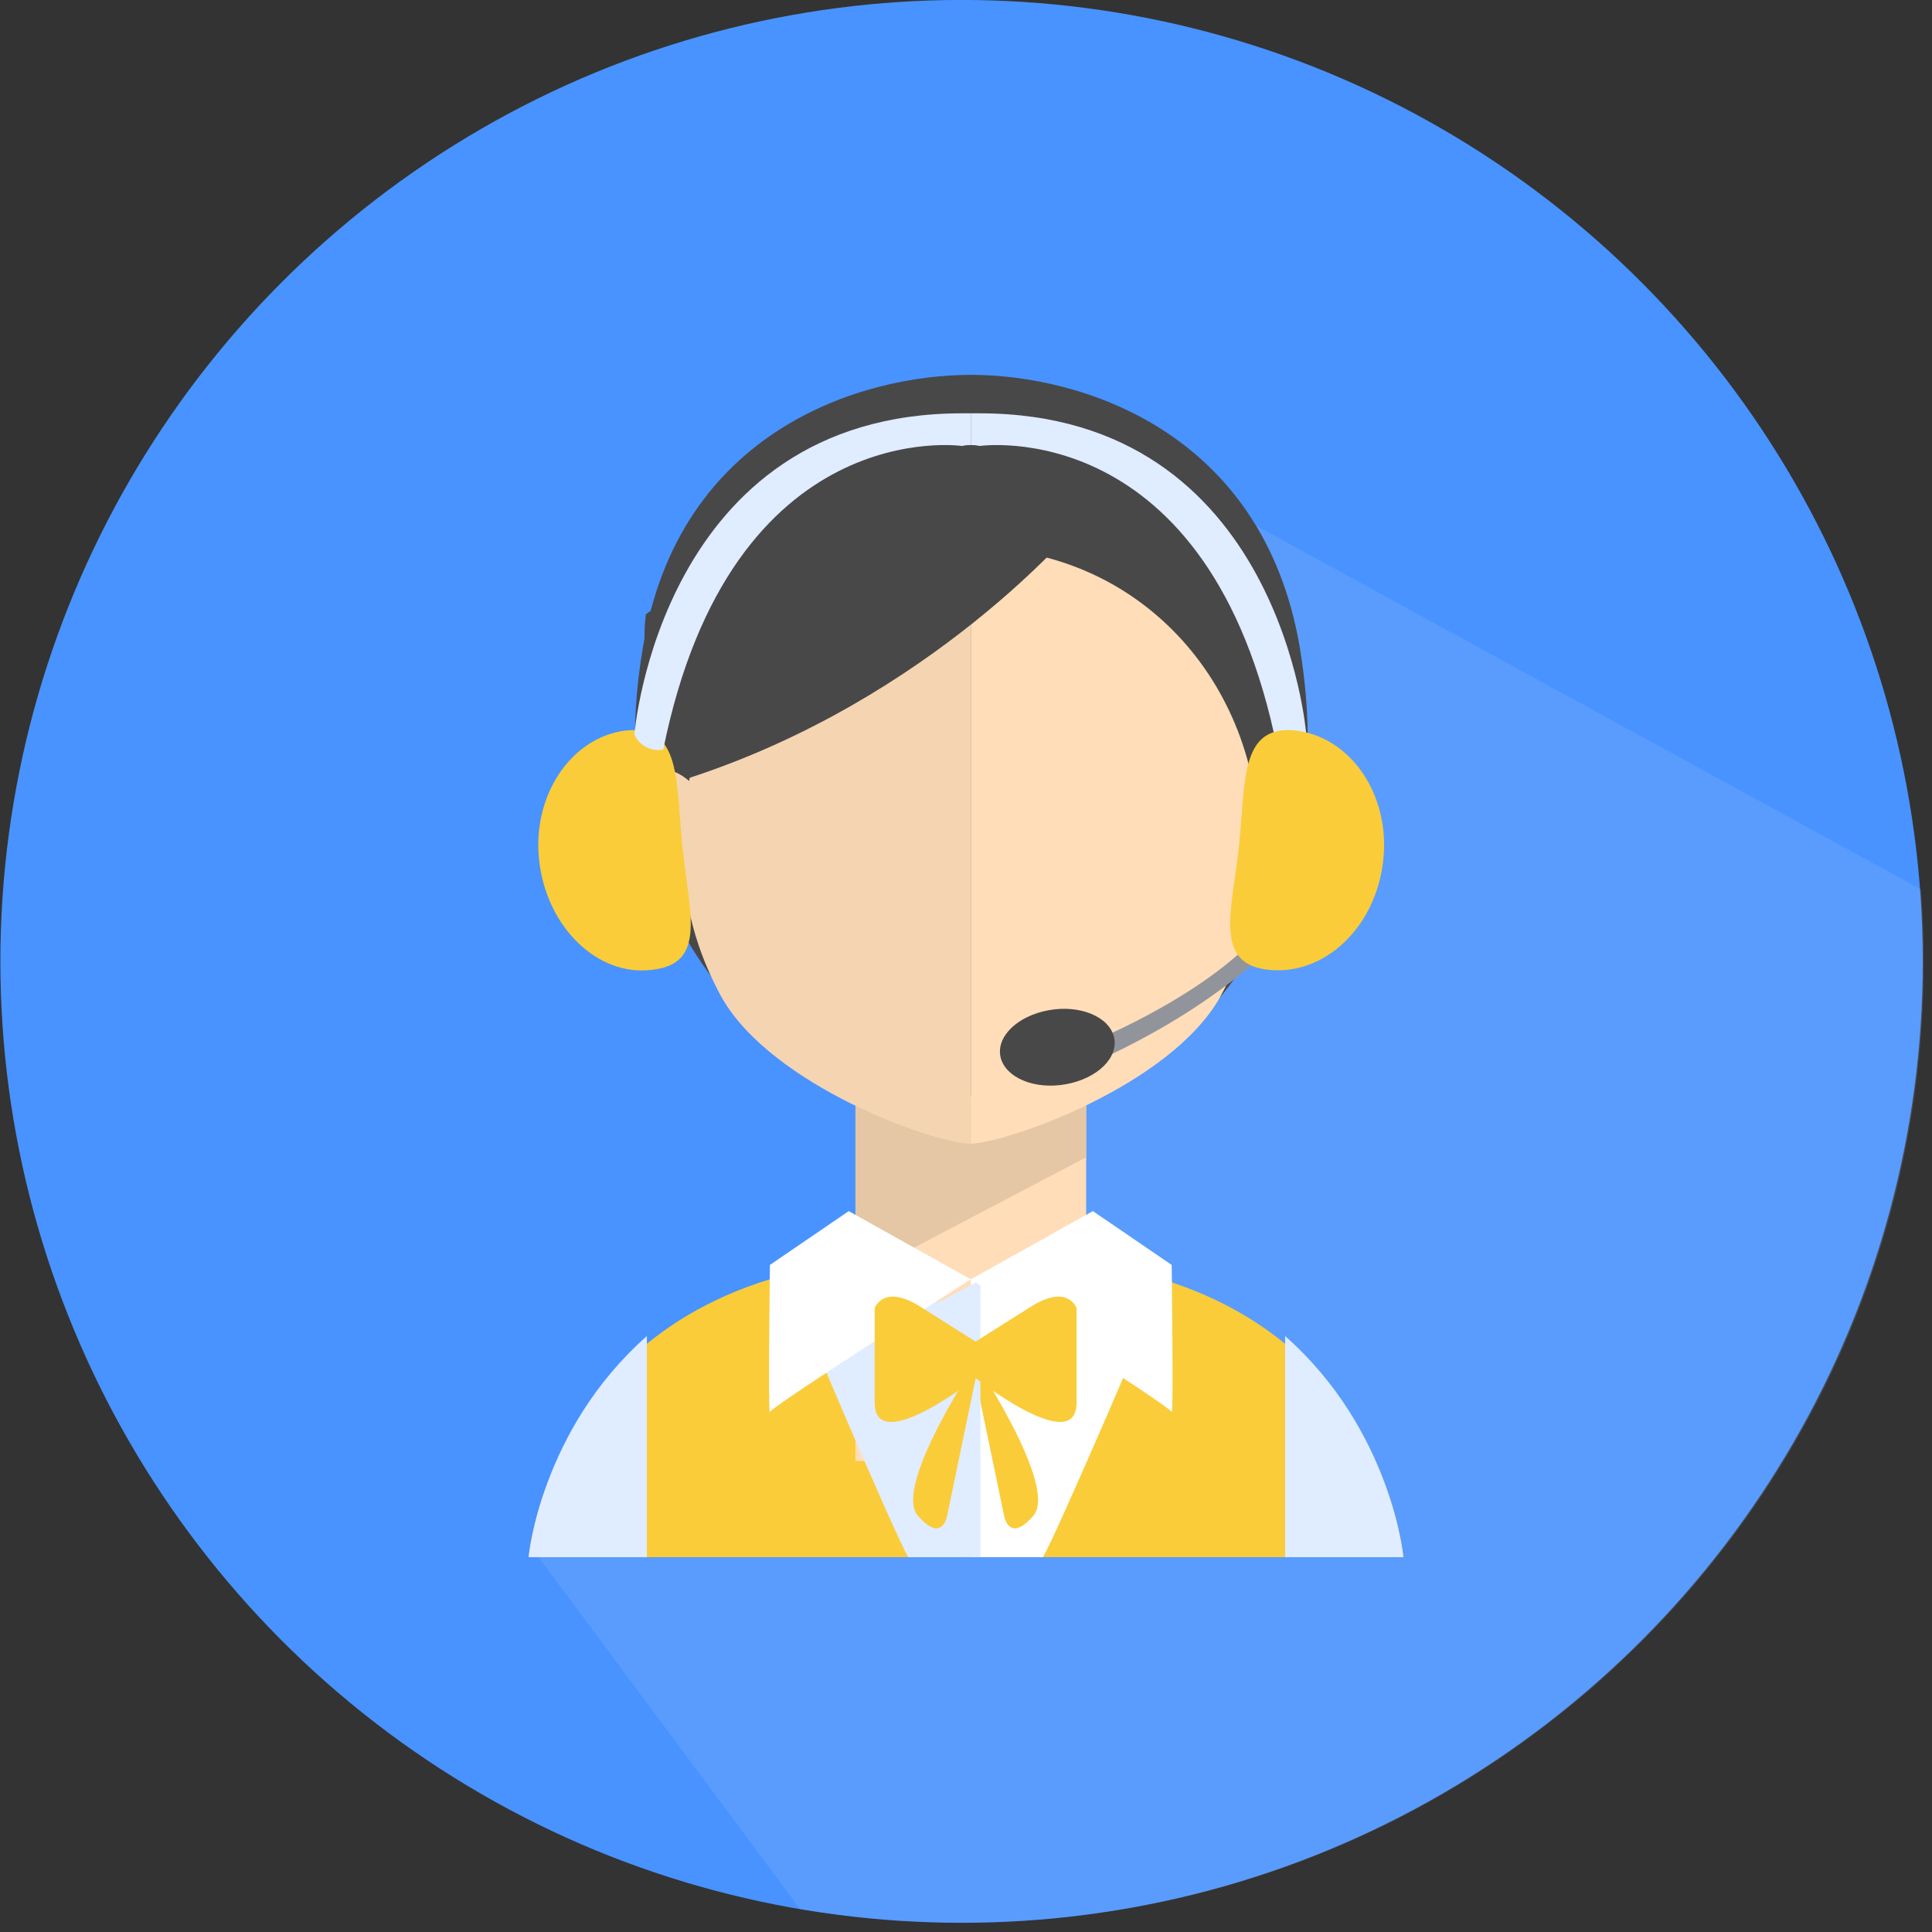 <?xml version="1.0" encoding="utf-8"?>
<!-- Generator: Adobe Illustrator 22.1.0, SVG Export Plug-In . SVG Version: 6.00 Build 0)  -->
<svg version="1.1" id="图层_1" xmlns="http://www.w3.org/2000/svg" xmlns:xlink="http://www.w3.org/1999/xlink" x="0px" y="0px"
	 viewBox="0 0 201 201" style="enable-background:new 0 0 201 201;" xml:space="preserve">
<rect x="0" y="0" width="201" height="201" fill="#333333" stroke="none"/>
<style type="text/css">
	.st0{fill:#4893FF;}
	.st1{opacity:0.2;fill:#9BBEF5;enable-background:new    ;}
	.st2{fill:#929397;}
	.st3{fill:#58585A;}
	.st4{fill:#484848;}
	.st5{fill:#E0ECFF;}
	.st6{fill:#FFDDB8;}
	.st7{fill:#F5D4B1;}
	.st8{fill:#FACC39;}
	.st9{fill:#E5C6A5;}
	.st10{fill:#FFFFFF;}
	.st11{fill:#91959B;}
</style>
<g id="pc端logo">
	<g id="编组-13" transform="translate(0.039, 0.02)">
		<path id="路径备份-5" class="st0" d="M0,100c0,35.7,19.1,68.7,50,86.6s69.1,17.9,100,0s50-50.9,50-86.6s-19.1-68.7-50-86.6
			s-69.1-17.9-100,0S0,64.3,0,100z"/>
		<path id="路径备份-6" class="st1" d="M98.5,147.5L82,148l-26,14l27.2,36.6c5.5,0.9,11.1,1.4,16.9,1.4c55.2,0,100-44.8,100-100
			c0-2.5-0.1-5-0.3-7.5L102,39L98.5,147.5z"/>
		<path id="形状" class="st2" d="M82.4,63.2L82.4,63.2C82.4,63.2,82.4,63.2,82.4,63.2z M81.6,63.5c0,0,0.1,0,0.1-0.1
			C81.7,63.4,81.6,63.4,81.6,63.5z M80.4,145.6c0-0.1,0-0.2,0-0.3C80.4,145.4,80.4,145.5,80.4,145.6z M82.6,63.1c0.1,0,0.2,0,0.3,0
			C82.8,63.1,82.7,63.1,82.6,63.1z"/>
		<path id="路径" class="st2" d="M81.5,63.5c-0.7,0.4-1.2,1.2-1.2,2.1C80.4,65.6,80.5,64.2,81.5,63.5z"/>
		<path id="形状_1_" class="st3" d="M80.4,145.6c0.2,2.4,2.5,2.2,2.5,2.2C81.6,147.8,80.5,146.8,80.4,145.6z M81.7,63.4
			c0.2-0.1,0.4-0.2,0.6-0.2C82.1,63.2,81.9,63.3,81.7,63.4z M81.5,63.5C81.6,63.5,81.6,63.5,81.5,63.5
			C81.6,63.5,81.6,63.5,81.5,63.5z M82.4,63.2c0.1,0,0.1,0,0.2,0C82.5,63.1,82.4,63.2,82.4,63.2z"/>
		<g id="kefu-3备份" transform="translate(54.461, 38.98)">
			<path id="路径_1_" class="st4" d="M59.1,75.4L47.2,85l-11.9-9.6c0,0-29-11.7-22.9-47.1C16.1,5.8,35.1,0,46.5,0
				c11.4,0,30.3,5.8,34.2,28.2C86.7,63.7,59.1,75.4,59.1,75.4L59.1,75.4z"/>
			<path id="路径_2_" class="st5" d="M46.5,7.3c0.6,0,0.9,0.1,0.9,0.1s24-3.5,31,31.6c2.3,0.3,3-1.6,3-1.6S78.8,4,47.4,4l-0.9,0
				L46.5,7.3L46.5,7.3z"/>
			<path id="路径_3_" class="st6" d="M79.4,42.1c2.1,0.5,2.7,3.4,1.3,6.4c-1.3,3-4.1,5-6.2,4.5c-2.1-0.5-2.7-3.4-1.4-6.4
				C74.6,43.6,77.3,41.6,79.4,42.1L79.4,42.1z"/>
			<path id="路径_4_" class="st7" d="M13.6,41.1c-2.1,0.6-2.7,3.7-1.3,6.9c1.3,3.3,4.1,5.4,6.2,4.9c2.1-0.6,2.7-3.7,1.3-6.9
				C18.5,42.7,15.7,40.5,13.6,41.1L13.6,41.1z"/>
			<path id="路径_5_" class="st8" d="M46.5,123h45c0,0-2.2-26.5-33-30.6c-8.4-0.5-12-0.3-12-0.3v0C46.5,114.1,46.5,123,46.5,123
				L46.5,123z"/>
			<path id="路径_6_" class="st8" d="M45.5,123h-45c0,0,2.2-26.5,33-30.6c8.4-0.5,12-0.3,12-0.3V123L45.5,123z"/>
			<polygon id="路径_7_" class="st6" points="34.5,75 58.5,75 58.5,113 34.5,113 			"/>
			<polygon id="路径_8_" class="st9" points="34.5,75 58.5,75 58.5,81.4 34.5,94 34.5,75 			"/>
			<path id="路径_9_" class="st10" d="M46.5,123c0,0,5.1,0,7.5,0c1-1.4,12.6-28.3,12.5-28.7c0-0.3-15.3,2.5-15.3,2.5L46.5,94V123
				L46.5,123z"/>
			<path id="路径_10_" class="st8" d="M49.9,118.4c0,0,0.4,3.4,3.1,0.3c2.7-3.1-6.5-16.7-6.5-16.7L49.9,118.4L49.9,118.4z"/>
			<path id="路径_11_" class="st5" d="M47.5,123c0,0-5.1,0-7.5,0c-1-1.4-12.6-28.5-12.5-29c0.1-0.3,15.6,2.5,15.6,2.5l4.4-2.3
				L47.5,123L47.5,123z"/>
			<path id="路径_12_" class="st10" d="M59.2,87l8.2,5.6c0,0,0.2,16,0,15.3c-0.2-0.6-20.9-13.8-20.9-13.8L59.2,87z"/>
			<path id="路径_13_" class="st8" d="M47.5,102c0,0-9.2,13.6-6.5,16.7c2.7,3.1,3.1-0.3,3.1-0.3L47.5,102z"/>
			<path id="路径_14_" class="st10" d="M33.8,87l-8.2,5.6c0,0-0.2,15.9,0,15.3c0.2-0.6,20.9-13.8,20.9-13.8L33.8,87z"/>
			<path id="路径_15_" class="st8" d="M46.5,104c0,0,10.9,8.7,11,3v-9.9c0,0-0.9-2.7-5,0c-5.7,3.6-6,3.8-6,3.8L46.5,104L46.5,104z
				"/>
			<path id="路径_16_" class="st8" d="M47.5,104c0,0-10.9,8.7-11,3v-9.9c0,0,0.9-2.7,5,0c5.7,3.6,6,3.8,6,3.8L47.5,104z"/>
			<path id="形状_2_" class="st5" d="M12.8,100v23H0.5C0.5,123,1.7,109.8,12.8,100z M91.5,123H79.2v-23
				C90.3,109.8,91.5,123,91.5,123z"/>
			<path id="路径_17_" class="st7" d="M20.6,64.8c5.2,9.1,21.8,15.1,25.9,15.2V18c-17.4,0-30,13.9-30,31.1
				C16.5,54.8,18,60.1,20.6,64.8z"/>
			<path id="路径_18_" class="st6" d="M72.4,64.8C67.2,73.9,50.6,79.8,46.5,80V18c17.4,0,30,13.9,30,31.1
				C76.5,54.8,75,60.1,72.4,64.8L72.4,64.8z"/>
			<path id="路径_19_" class="st4" d="M57.5,15.7c0,0-15.1,18.1-40.5,26.3c-5.7-8.4-4.3-17.1-4.3-17.1S34.7,8.8,57.5,15.7
				L57.5,15.7z"/>
			<path id="路径_20_" class="st11" d="M60.2,68.9c0,0,14.7-6.2,18.4-13.9c2.5,0.5,1.8,1.7,1.8,1.7s-5.5,7.4-19.3,14
				C55.8,72,60.2,68.9,60.2,68.9L60.2,68.9z"/>
			<path id="路径_21_" class="st8" d="M80.3,37c-5.8-0.6-5.2,5.2-5.9,12.1c-0.8,6.9-2.6,12.2,3.1,12.8c5.8,0.6,11.1-4.4,11.9-11.3
				C90.2,43.8,86.1,37.7,80.3,37L80.3,37z"/>
			<path id="路径_22_" class="st8" d="M10.6,37c5.8-0.6,5.2,5.2,5.9,12.1s2.6,12.2-3.2,12.8C7.7,62.6,2.4,57.5,1.6,50.6
				C0.8,43.8,4.9,37.7,10.6,37L10.6,37z"/>
			<path id="路径_23_" class="st4" d="M54.6,66.1c3.3-0.6,6.3,0.7,6.8,2.8c0.5,2.1-1.7,4.3-5,4.9c-3.3,0.6-6.3-0.7-6.8-2.8
				C49.1,68.9,51.3,66.7,54.6,66.1z"/>
			<path id="路径_24_" class="st5" d="M46.5,7.3c-0.6,0-0.9,0.1-0.9,0.1S21.6,3.9,14.5,39c-2.3,0.3-3-1.6-3-1.6S14.2,4,45.6,4
				l0.9,0V7.3L46.5,7.3z"/>
		</g>
	</g>
</g>
</svg>
